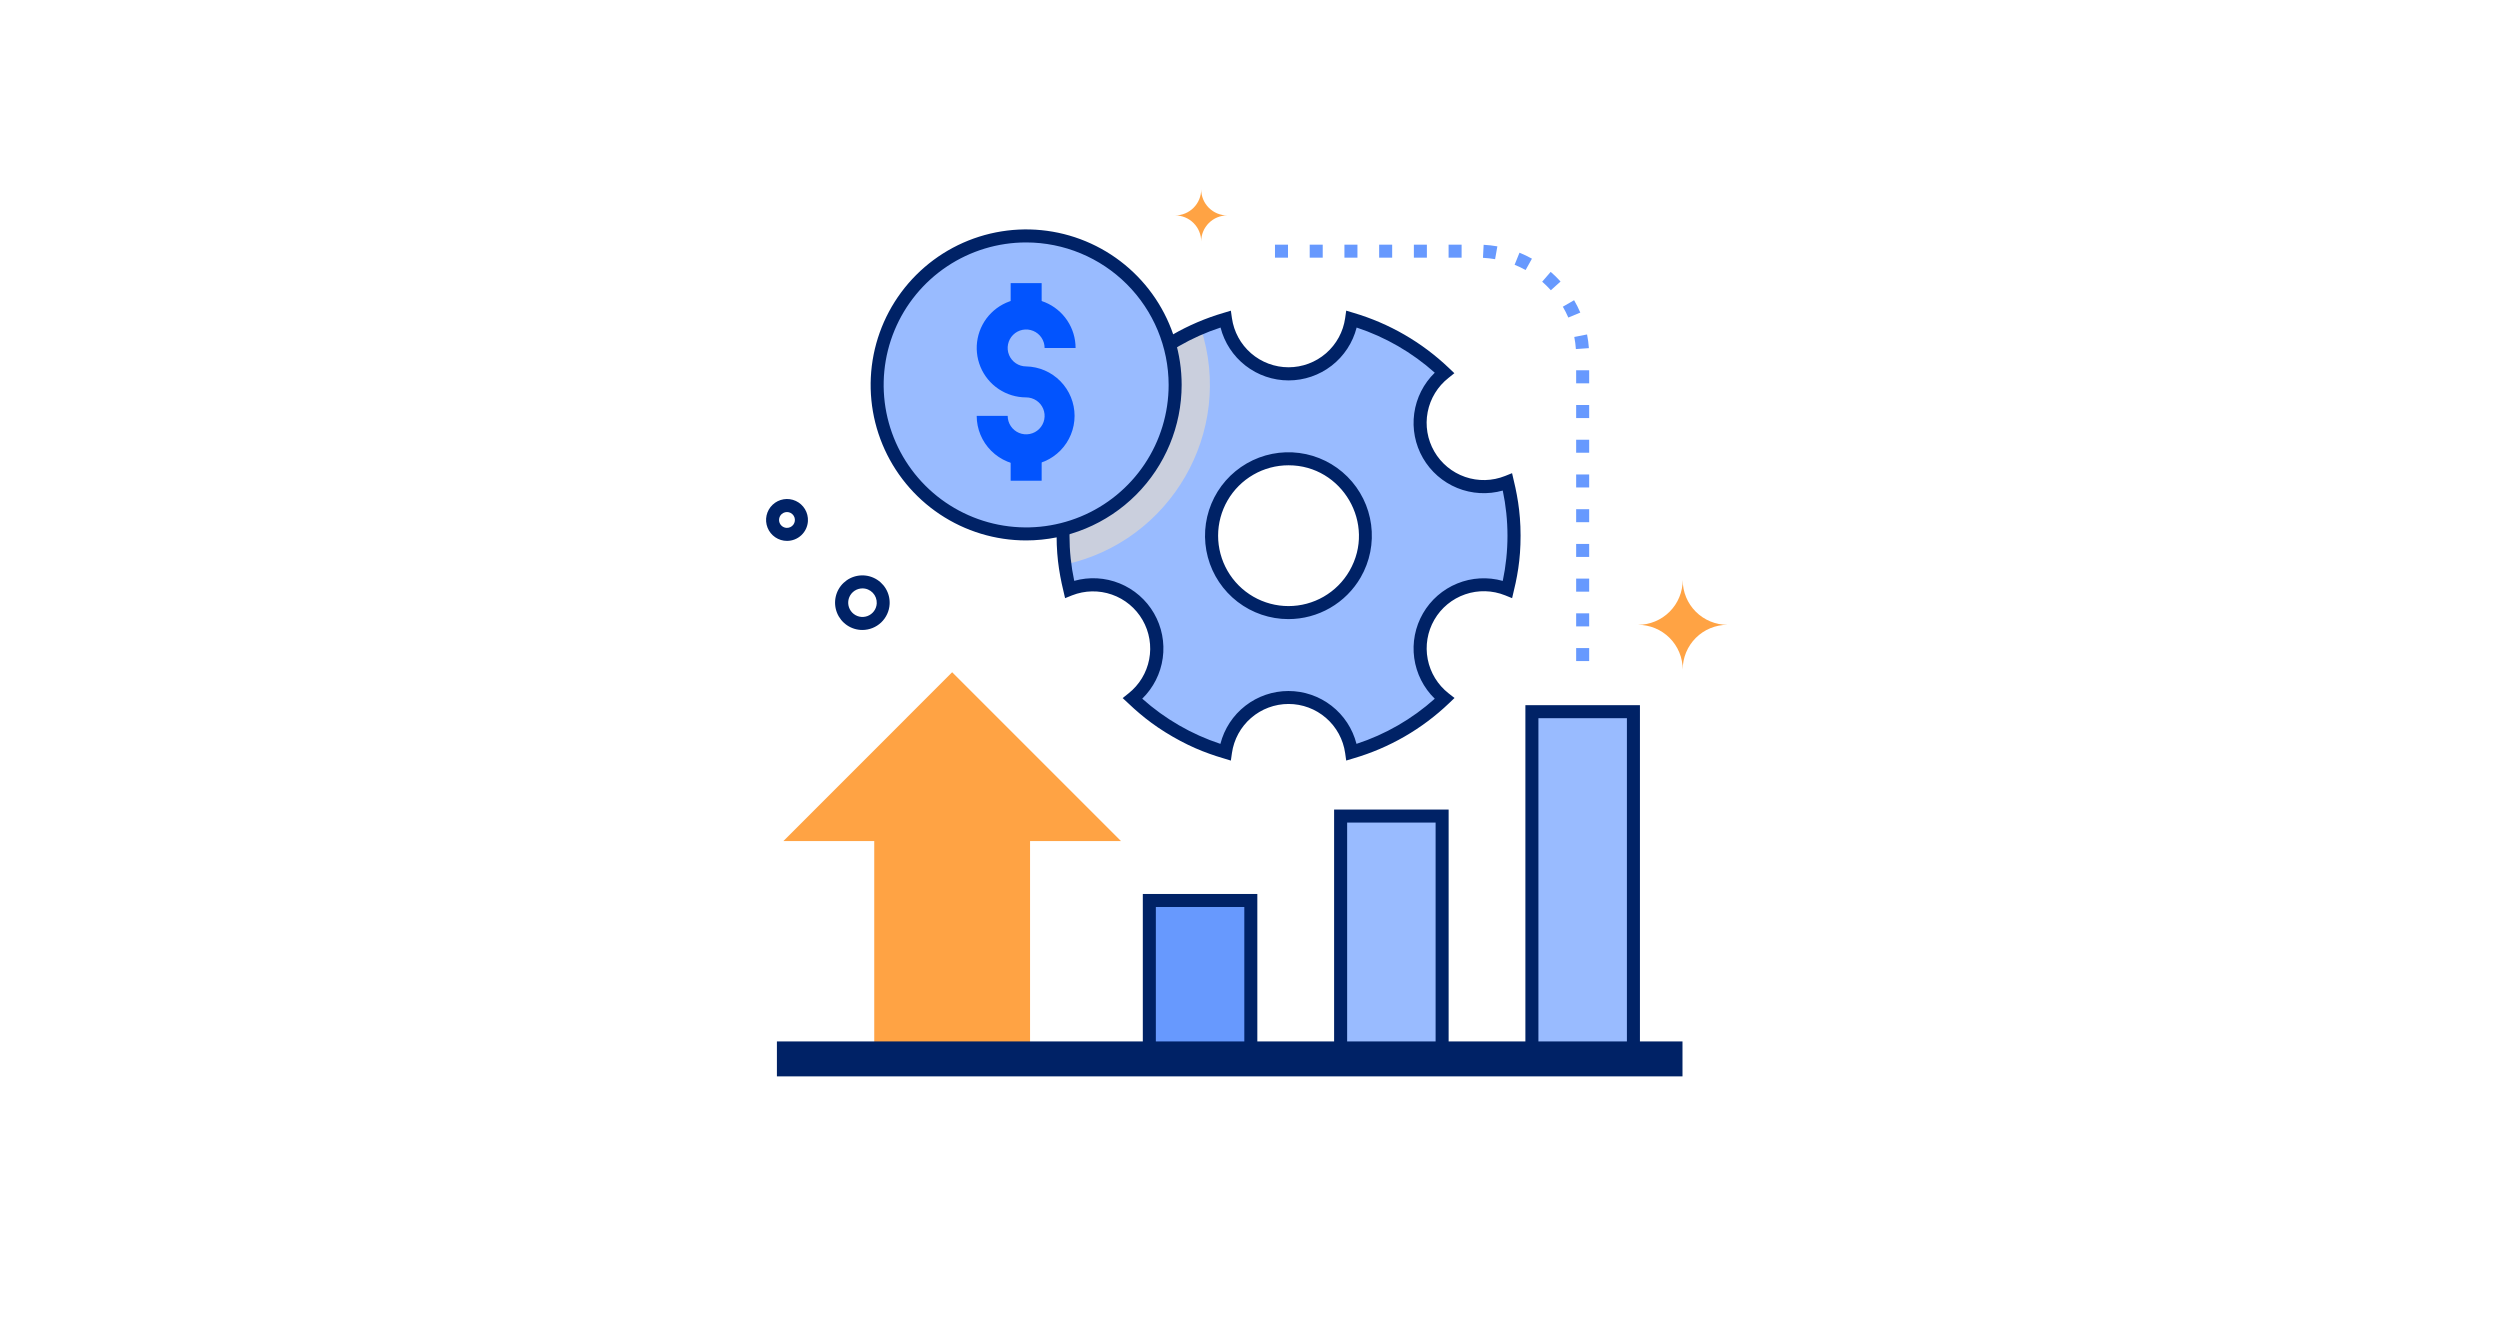 <svg width="270" height="144" viewBox="0 0 270 144" fill="none" xmlns="http://www.w3.org/2000/svg">
<path d="M162.813 52.062C161.277 52.677 159.57 52.717 158.007 52.175C156.443 51.632 155.128 50.545 154.301 49.111C153.475 47.677 153.194 45.993 153.509 44.369C153.824 42.744 154.714 41.288 156.016 40.266C153.18 37.561 149.738 35.573 145.978 34.468C145.746 36.109 144.929 37.611 143.677 38.697C142.426 39.784 140.824 40.382 139.167 40.382C137.51 40.382 135.908 39.784 134.657 38.697C133.406 37.611 132.589 36.109 132.356 34.468C128.591 35.562 125.146 37.548 122.313 40.259C123.618 41.279 124.51 42.736 124.826 44.362C125.142 45.987 124.861 47.672 124.034 49.107C123.207 50.541 121.89 51.629 120.325 52.171C118.761 52.712 117.053 52.67 115.516 52.053C114.582 55.859 114.582 59.835 115.516 63.641C117.053 63.029 118.758 62.991 120.32 63.534C121.883 64.077 123.197 65.164 124.022 66.597C124.848 68.031 125.129 69.713 124.816 71.337C124.502 72.961 123.613 74.417 122.313 75.439C125.149 78.143 128.59 80.131 132.349 81.237C132.582 79.597 133.399 78.095 134.65 77.008C135.901 75.921 137.503 75.323 139.16 75.323C140.817 75.323 142.419 75.921 143.67 77.008C144.922 78.095 145.739 79.597 145.971 81.237C149.737 80.144 153.182 78.156 156.014 75.444C154.712 74.423 153.822 72.967 153.507 71.342C153.192 69.718 153.473 68.034 154.3 66.601C155.126 65.167 156.442 64.08 158.005 63.538C159.568 62.997 161.275 63.037 162.811 63.652C163.746 59.846 163.746 55.87 162.813 52.062ZM146.353 62.009C145.439 63.593 144.027 64.831 142.338 65.531C140.649 66.231 138.775 66.354 137.009 65.881C135.243 65.408 133.681 64.365 132.568 62.915C131.454 61.465 130.85 59.687 130.849 57.859C130.849 51.505 137.756 47.459 143.309 50.666C145.216 51.766 146.609 53.579 147.18 55.706C147.75 57.833 147.453 60.099 146.353 62.007V62.009Z" fill="#99BBFF"/>
<path d="M165.448 114.362H176.409V76.864H165.448V114.362Z" fill="#99BBFF"/>
<path d="M144.785 114.362H155.747V88.135H144.785V114.362Z" fill="#99BBFF"/>
<path d="M124.127 114.362H135.089V97.262H124.127V114.362Z" fill="#6799FE"/>
<path d="M177.113 115.065H164.742V76.159H177.113V115.065ZM166.149 113.659H175.706V77.565H166.149V113.659ZM156.452 115.065H144.084V87.432H156.452V115.065ZM145.491 113.659H155.046V88.838H145.491V113.659ZM135.792 115.065H123.424V96.549H135.792V115.065ZM124.831 113.659H134.386V97.955H124.831V113.659Z" fill="#002266"/>
<path d="M162.813 52.062C161.277 52.677 159.57 52.717 158.007 52.175C156.443 51.632 155.128 50.545 154.302 49.111C153.475 47.677 153.194 45.993 153.509 44.369C153.824 42.744 154.714 41.288 156.016 40.266C153.181 37.562 149.74 35.574 145.981 34.47C145.748 36.111 144.931 37.613 143.68 38.7C142.428 39.786 140.827 40.385 139.17 40.385C137.512 40.385 135.911 39.786 134.659 38.7C133.408 37.613 132.591 36.111 132.359 34.47C128.593 35.563 125.147 37.551 122.316 40.264C123.618 41.285 124.508 42.741 124.823 44.366C125.138 45.99 124.856 47.673 124.03 49.107C123.204 50.541 121.888 51.628 120.325 52.169C118.761 52.711 117.055 52.671 115.519 52.056C115.049 53.952 114.813 55.898 114.816 57.852C114.82 59.804 115.056 61.749 115.519 63.645C117.055 63.035 118.759 62.998 120.32 63.542C121.88 64.085 123.193 65.172 124.018 66.604C124.844 68.036 125.126 69.717 124.813 71.34C124.5 72.963 123.614 74.419 122.316 75.441C125.15 78.147 128.592 80.134 132.352 81.237C132.584 79.597 133.401 78.095 134.652 77.008C135.904 75.921 137.505 75.323 139.163 75.323C140.82 75.323 142.421 75.921 143.673 77.008C144.924 78.095 145.741 79.597 145.974 81.237C149.739 80.144 153.183 78.156 156.014 75.444C154.716 74.421 153.83 72.965 153.517 71.343C153.205 69.72 153.487 68.04 154.312 66.608C155.137 65.176 156.45 64.09 158.011 63.547C159.572 63.004 161.276 63.042 162.811 63.652C163.746 59.846 163.747 55.87 162.813 52.062ZM146.353 62.012C145.439 63.596 144.027 64.833 142.338 65.533C140.648 66.233 138.775 66.356 137.008 65.883C135.241 65.41 133.68 64.367 132.567 62.916C131.453 61.465 130.85 59.687 130.849 57.859C130.849 56.584 131.142 55.327 131.706 54.184C132.269 53.04 133.088 52.042 134.099 51.266C135.11 50.49 136.286 49.957 137.536 49.708C138.786 49.46 140.077 49.502 141.308 49.831C142.539 50.161 143.678 50.77 144.636 51.61C145.594 52.45 146.346 53.5 146.834 54.678C147.322 55.855 147.532 57.129 147.449 58.401C147.365 59.672 146.99 60.908 146.353 62.012Z" fill="#99BBFF"/>
<path d="M94.418 90.833V113.178H111.246V90.833H121.064L102.832 72.601L84.609 90.833H94.418Z" fill="#FFA344"/>
<path d="M84.6 115.545L181.005 115.545V113.18L84.6 113.18V115.545Z" fill="#002266"/>
<path d="M181.709 116.248H83.906V112.475H181.709V116.248ZM85.312 114.842H180.302V113.881H85.312V114.842Z" fill="#002266"/>
<path style="mix-blend-mode:multiply" d="M115.01 60.969C115.01 60.906 114.994 60.842 114.987 60.779C114.629 57.865 114.803 54.911 115.502 52.06C117.039 52.677 118.747 52.719 120.312 52.178C121.877 51.636 123.193 50.548 124.02 49.114C124.847 47.679 125.128 45.994 124.812 44.369C124.496 42.743 123.604 41.286 122.299 40.266C124.444 38.213 126.947 36.571 129.684 35.422C133.359 46.646 126.401 58.508 115.01 60.969Z" fill="#CACFDD"/>
<path d="M132.933 82.144C130.8 81.519 128.995 80.916 126.638 79.552C124.348 78.23 122.902 76.974 121.247 75.392L121.875 74.891C123.038 73.972 123.832 72.666 124.112 71.211C124.391 69.756 124.139 68.249 123.4 66.965C122.661 65.68 121.485 64.704 120.086 64.215C118.688 63.726 117.16 63.756 115.781 64.299L115.029 64.602C114.502 62.438 114.115 60.563 114.113 57.854C114.113 55.217 114.462 53.384 115.024 51.102L115.777 51.406C117.157 51.964 118.693 52.003 120.1 51.517C121.508 51.031 122.692 50.053 123.435 48.763C124.178 47.472 124.429 45.957 124.142 44.496C123.856 43.035 123.05 41.727 121.875 40.812L121.235 40.311L121.821 39.748C124.738 36.962 128.282 34.918 132.155 33.788L132.933 33.554L133.048 34.355C133.256 35.829 133.99 37.177 135.113 38.153C136.237 39.129 137.675 39.666 139.163 39.666C140.651 39.666 142.088 39.129 143.212 38.153C144.335 37.177 145.069 35.829 145.277 34.355L145.39 33.549L146.17 33.784C150.034 34.921 153.57 36.965 156.483 39.746L157.071 40.306L156.441 40.812C155.271 41.73 154.471 43.039 154.189 44.498C153.906 45.958 154.16 47.47 154.903 48.758C155.645 50.046 156.828 51.022 158.233 51.508C159.638 51.994 161.171 51.957 162.551 51.404L163.303 51.102C163.816 53.211 164.222 55.138 164.222 57.849C164.222 60.526 163.866 62.342 163.308 64.602L162.556 64.297C161.176 63.742 159.643 63.703 158.238 64.188C156.832 64.673 155.649 65.649 154.906 66.937C154.163 68.225 153.91 69.738 154.193 71.197C154.476 72.657 155.277 73.965 156.448 74.881L157.088 75.383L156.502 75.943C153.586 78.731 150.043 80.776 146.17 81.905L145.39 82.14L145.277 81.338C145.069 79.865 144.335 78.516 143.212 77.541C142.088 76.565 140.651 76.028 139.163 76.028C137.675 76.028 136.237 76.565 135.113 77.541C133.99 78.516 133.256 79.865 133.048 81.338L132.933 82.144ZM123.366 75.46C125.814 77.647 128.686 79.307 131.803 80.338C132.22 78.705 133.168 77.257 134.499 76.224C135.83 75.19 137.467 74.629 139.152 74.629C140.837 74.629 142.474 75.19 143.805 76.224C145.136 77.257 146.084 78.705 146.501 80.338C149.626 79.316 152.505 77.656 154.955 75.463C153.748 74.286 152.968 72.742 152.737 71.073C152.507 69.404 152.838 67.706 153.681 66.246C154.523 64.787 155.827 63.65 157.388 63.015C158.948 62.379 160.676 62.282 162.298 62.738C162.978 59.521 162.978 56.198 162.298 52.981C160.675 53.437 158.947 53.339 157.387 52.704C155.826 52.068 154.522 50.93 153.679 49.471C152.837 48.011 152.506 46.312 152.737 44.643C152.967 42.973 153.748 41.429 154.955 40.252C152.506 38.065 149.634 36.405 146.517 35.375C146.101 37.008 145.152 38.455 143.821 39.489C142.491 40.523 140.853 41.084 139.168 41.084C137.483 41.084 135.846 40.523 134.516 39.489C133.185 38.455 132.236 37.008 131.82 35.375C128.694 36.397 125.815 38.057 123.366 40.25C124.574 41.426 125.355 42.972 125.586 44.642C125.817 46.312 125.484 48.012 124.641 49.472C123.798 50.932 122.492 52.069 120.929 52.703C119.367 53.337 117.638 53.433 116.016 52.974C115.335 56.191 115.335 59.514 116.016 62.731C117.638 62.275 119.366 62.373 120.927 63.009C122.487 63.645 123.792 64.782 124.634 66.242C125.476 67.702 125.808 69.4 125.577 71.07C125.346 72.739 124.565 74.284 123.359 75.46H123.366ZM139.144 66.863C137.161 66.862 135.234 66.206 133.661 64.998C132.089 63.789 130.959 62.096 130.447 60.181C129.935 58.265 130.069 56.234 130.829 54.402C131.589 52.57 132.931 51.041 134.649 50.05C136.367 49.059 138.363 48.663 140.329 48.922C142.295 49.181 144.121 50.082 145.523 51.484C146.925 52.887 147.825 54.713 148.083 56.679C148.342 58.645 147.945 60.641 146.953 62.359C146.161 63.728 145.022 64.865 143.651 65.656C142.281 66.447 140.726 66.863 139.144 66.863ZM139.167 50.251C137.832 50.249 136.52 50.599 135.364 51.266C134.207 51.932 133.246 52.892 132.578 54.047C131.909 55.203 131.557 56.514 131.556 57.849C131.555 59.184 131.906 60.495 132.573 61.652C133.24 62.809 134.199 63.769 135.355 64.437C136.511 65.105 137.822 65.457 139.157 65.457C140.492 65.457 141.804 65.106 142.96 64.439C144.116 63.772 145.076 62.812 145.744 61.655C148.673 56.581 144.961 50.251 139.167 50.251Z" fill="#002266"/>
<path d="M110.824 57.664C119.712 57.664 126.916 50.459 126.916 41.572C126.916 32.684 119.712 25.48 110.824 25.48C101.937 25.48 94.732 32.684 94.732 41.572C94.732 50.459 101.937 57.664 110.824 57.664Z" fill="#99BBFF"/>
<path d="M110.824 58.367C107.502 58.367 104.255 57.382 101.493 55.537C98.731 53.691 96.579 51.068 95.307 47.999C94.036 44.93 93.704 41.553 94.352 38.295C95 35.037 96.599 32.045 98.948 29.696C101.297 27.347 104.29 25.747 107.548 25.099C110.805 24.451 114.182 24.784 117.251 26.055C120.32 27.326 122.943 29.479 124.789 32.241C126.634 35.003 127.619 38.25 127.619 41.572C127.614 46.025 125.843 50.293 122.694 53.442C119.546 56.59 115.277 58.362 110.824 58.367ZM110.824 26.183C107.78 26.183 104.805 27.085 102.274 28.776C99.744 30.467 97.771 32.871 96.606 35.683C95.442 38.495 95.137 41.589 95.731 44.574C96.325 47.559 97.79 50.301 99.942 52.454C102.095 54.606 104.837 56.071 107.822 56.665C110.807 57.259 113.901 56.954 116.713 55.789C119.525 54.625 121.929 52.652 123.62 50.122C125.311 47.591 126.213 44.615 126.213 41.572C126.208 37.492 124.585 33.581 121.7 30.696C118.815 27.811 114.904 26.188 110.824 26.183Z" fill="#002266"/>
<path d="M110.824 50.253C109.408 50.252 108.05 49.689 107.049 48.687C106.047 47.686 105.484 46.328 105.483 44.912H108.83C108.829 45.306 108.946 45.692 109.165 46.02C109.384 46.349 109.695 46.605 110.059 46.756C110.424 46.907 110.825 46.947 111.212 46.87C111.599 46.794 111.955 46.604 112.234 46.325C112.513 46.046 112.703 45.691 112.78 45.304C112.857 44.917 112.818 44.516 112.667 44.151C112.516 43.787 112.261 43.475 111.933 43.256C111.605 43.037 111.219 42.919 110.824 42.919C109.768 42.919 108.736 42.606 107.858 42.02C106.98 41.433 106.296 40.599 105.892 39.624C105.488 38.648 105.382 37.575 105.588 36.539C105.794 35.503 106.302 34.552 107.049 33.805C107.796 33.059 108.747 32.55 109.783 32.344C110.818 32.138 111.892 32.244 112.867 32.648C113.843 33.052 114.677 33.736 115.264 34.614C115.85 35.492 116.163 36.525 116.163 37.581H112.817C112.817 37.186 112.7 36.8 112.481 36.471C112.262 36.143 111.951 35.887 111.586 35.736C111.222 35.585 110.821 35.545 110.433 35.622C110.046 35.699 109.691 35.889 109.412 36.168C109.133 36.447 108.943 36.803 108.866 37.19C108.789 37.577 108.828 37.978 108.98 38.343C109.131 38.707 109.387 39.019 109.715 39.237C110.044 39.456 110.43 39.573 110.824 39.573C112.221 39.602 113.551 40.177 114.529 41.176C115.506 42.174 116.054 43.516 116.054 44.913C116.054 46.31 115.506 47.652 114.529 48.65C113.551 49.648 112.221 50.224 110.824 50.253Z" fill="#0254FE"/>
<path d="M112.498 30.577H109.151V33.915H112.498V30.577Z" fill="#0254FE"/>
<path d="M112.498 48.58H109.151V51.917H112.498V48.58Z" fill="#0254FE"/>
<path d="M176.902 67.48C178.183 67.48 179.411 67.989 180.317 68.894C181.223 69.8 181.732 71.029 181.732 72.31C181.732 71.676 181.857 71.047 182.099 70.461C182.342 69.875 182.698 69.342 183.146 68.894C183.595 68.445 184.127 68.089 184.714 67.847C185.3 67.604 185.928 67.479 186.563 67.48C185.281 67.48 184.053 66.971 183.147 66.065C182.241 65.159 181.732 63.93 181.732 62.649C181.732 63.93 181.223 65.159 180.317 66.065C179.411 66.971 178.183 67.48 176.902 67.48ZM126.917 23.265C127.662 23.265 128.378 23.561 128.905 24.089C129.433 24.616 129.729 25.331 129.729 26.077C129.729 25.331 130.025 24.616 130.553 24.089C131.08 23.561 131.796 23.265 132.542 23.265C131.796 23.265 131.08 22.968 130.553 22.441C130.025 21.914 129.729 21.198 129.729 20.452C129.729 21.198 129.433 21.914 128.905 22.441C128.378 22.968 127.662 23.265 126.917 23.265Z" fill="#FFA344"/>
<path d="M93.141 68.037C92.551 68.039 91.974 67.863 91.486 67.533C90.997 67.203 90.618 66.734 90.398 66.186C90.179 65.639 90.129 65.038 90.254 64.462C90.379 63.886 90.675 63.36 91.102 62.954C91.529 62.547 92.068 62.278 92.65 62.181C93.232 62.084 93.829 62.163 94.365 62.41C94.901 62.656 95.351 63.057 95.657 63.561C95.962 64.066 96.11 64.65 96.08 65.239C96.041 65.993 95.714 66.703 95.168 67.224C94.621 67.744 93.895 68.035 93.141 68.037ZM93.141 63.547C92.839 63.548 92.545 63.638 92.294 63.804C92.043 63.971 91.846 64.208 91.728 64.485C91.61 64.762 91.576 65.068 91.63 65.365C91.684 65.661 91.823 65.935 92.031 66.153C92.239 66.371 92.507 66.524 92.8 66.592C93.094 66.659 93.401 66.64 93.683 66.535C93.966 66.43 94.212 66.245 94.39 66.002C94.569 65.759 94.672 65.47 94.688 65.169C94.698 64.959 94.666 64.749 94.593 64.551C94.519 64.354 94.406 64.174 94.261 64.022C94.115 63.87 93.94 63.75 93.746 63.668C93.553 63.586 93.344 63.545 93.134 63.547H93.141ZM85.001 58.416C84.548 58.417 84.105 58.282 83.73 58.028C83.355 57.774 83.065 57.414 82.897 56.993C82.729 56.573 82.691 56.111 82.788 55.669C82.886 55.227 83.113 54.824 83.442 54.513C83.771 54.201 84.186 53.996 84.633 53.922C85.08 53.849 85.538 53.912 85.949 54.103C86.36 54.294 86.704 54.603 86.937 54.991C87.17 55.38 87.281 55.829 87.255 56.281C87.223 56.858 86.971 57.399 86.552 57.796C86.133 58.193 85.578 58.415 85.001 58.416ZM84.954 57.01C85.094 57.017 85.234 56.989 85.361 56.928C85.488 56.868 85.598 56.778 85.681 56.665C85.765 56.552 85.82 56.42 85.84 56.281C85.861 56.142 85.847 56 85.8 55.868C85.752 55.736 85.673 55.617 85.569 55.523C85.466 55.428 85.34 55.361 85.204 55.326C85.068 55.292 84.925 55.291 84.789 55.325C84.652 55.359 84.526 55.426 84.422 55.52C84.296 55.633 84.206 55.781 84.165 55.946C84.123 56.11 84.131 56.283 84.188 56.443C84.245 56.603 84.349 56.742 84.485 56.843C84.621 56.944 84.784 57.002 84.954 57.01Z" fill="#002266"/>
<path d="M171.631 71.398H170.224V69.992H171.631V71.398ZM171.631 67.648H170.224V66.242H171.631V67.648ZM171.631 63.898H170.224V62.492H171.631V63.898ZM171.631 60.148H170.224V58.742H171.631V60.148ZM171.631 56.398H170.224V54.992H171.631V56.398ZM171.631 52.648H170.224V51.242H171.631V52.648ZM171.631 48.898H170.224V47.492H171.631V48.898ZM171.631 45.148H170.224V43.742H171.631V45.148ZM171.631 41.398H170.224V39.992H171.631V41.398ZM170.196 37.7C170.166 37.261 170.108 36.824 170.023 36.392L171.403 36.12C171.499 36.609 171.565 37.103 171.6 37.599L170.196 37.7ZM169.378 34.297C169.205 33.894 169.007 33.503 168.785 33.125L170.002 32.422C170.253 32.853 170.476 33.299 170.672 33.758L169.378 34.297ZM167.492 31.346C167.198 31.02 166.885 30.711 166.554 30.423L167.475 29.361C167.851 29.686 168.207 30.034 168.539 30.404L167.492 31.346ZM164.766 29.164C164.382 28.95 163.985 28.76 163.577 28.597L164.105 27.291C164.566 27.478 165.015 27.693 165.45 27.936L164.766 29.164ZM161.47 27.992C161.037 27.916 160.6 27.866 160.16 27.845L160.233 26.438C160.73 26.464 161.226 26.52 161.716 26.607L161.47 27.992ZM157.854 27.83H156.448V26.424H157.854V27.83ZM154.104 27.83H152.698V26.424H154.104V27.83ZM150.354 27.83H148.948V26.424H150.354V27.83ZM146.604 27.83H145.198V26.424H146.604V27.83ZM142.854 27.83H141.448V26.424H142.854V27.83ZM139.104 27.83H137.698V26.424H139.104V27.83Z" fill="#6799FE"/>
</svg>
